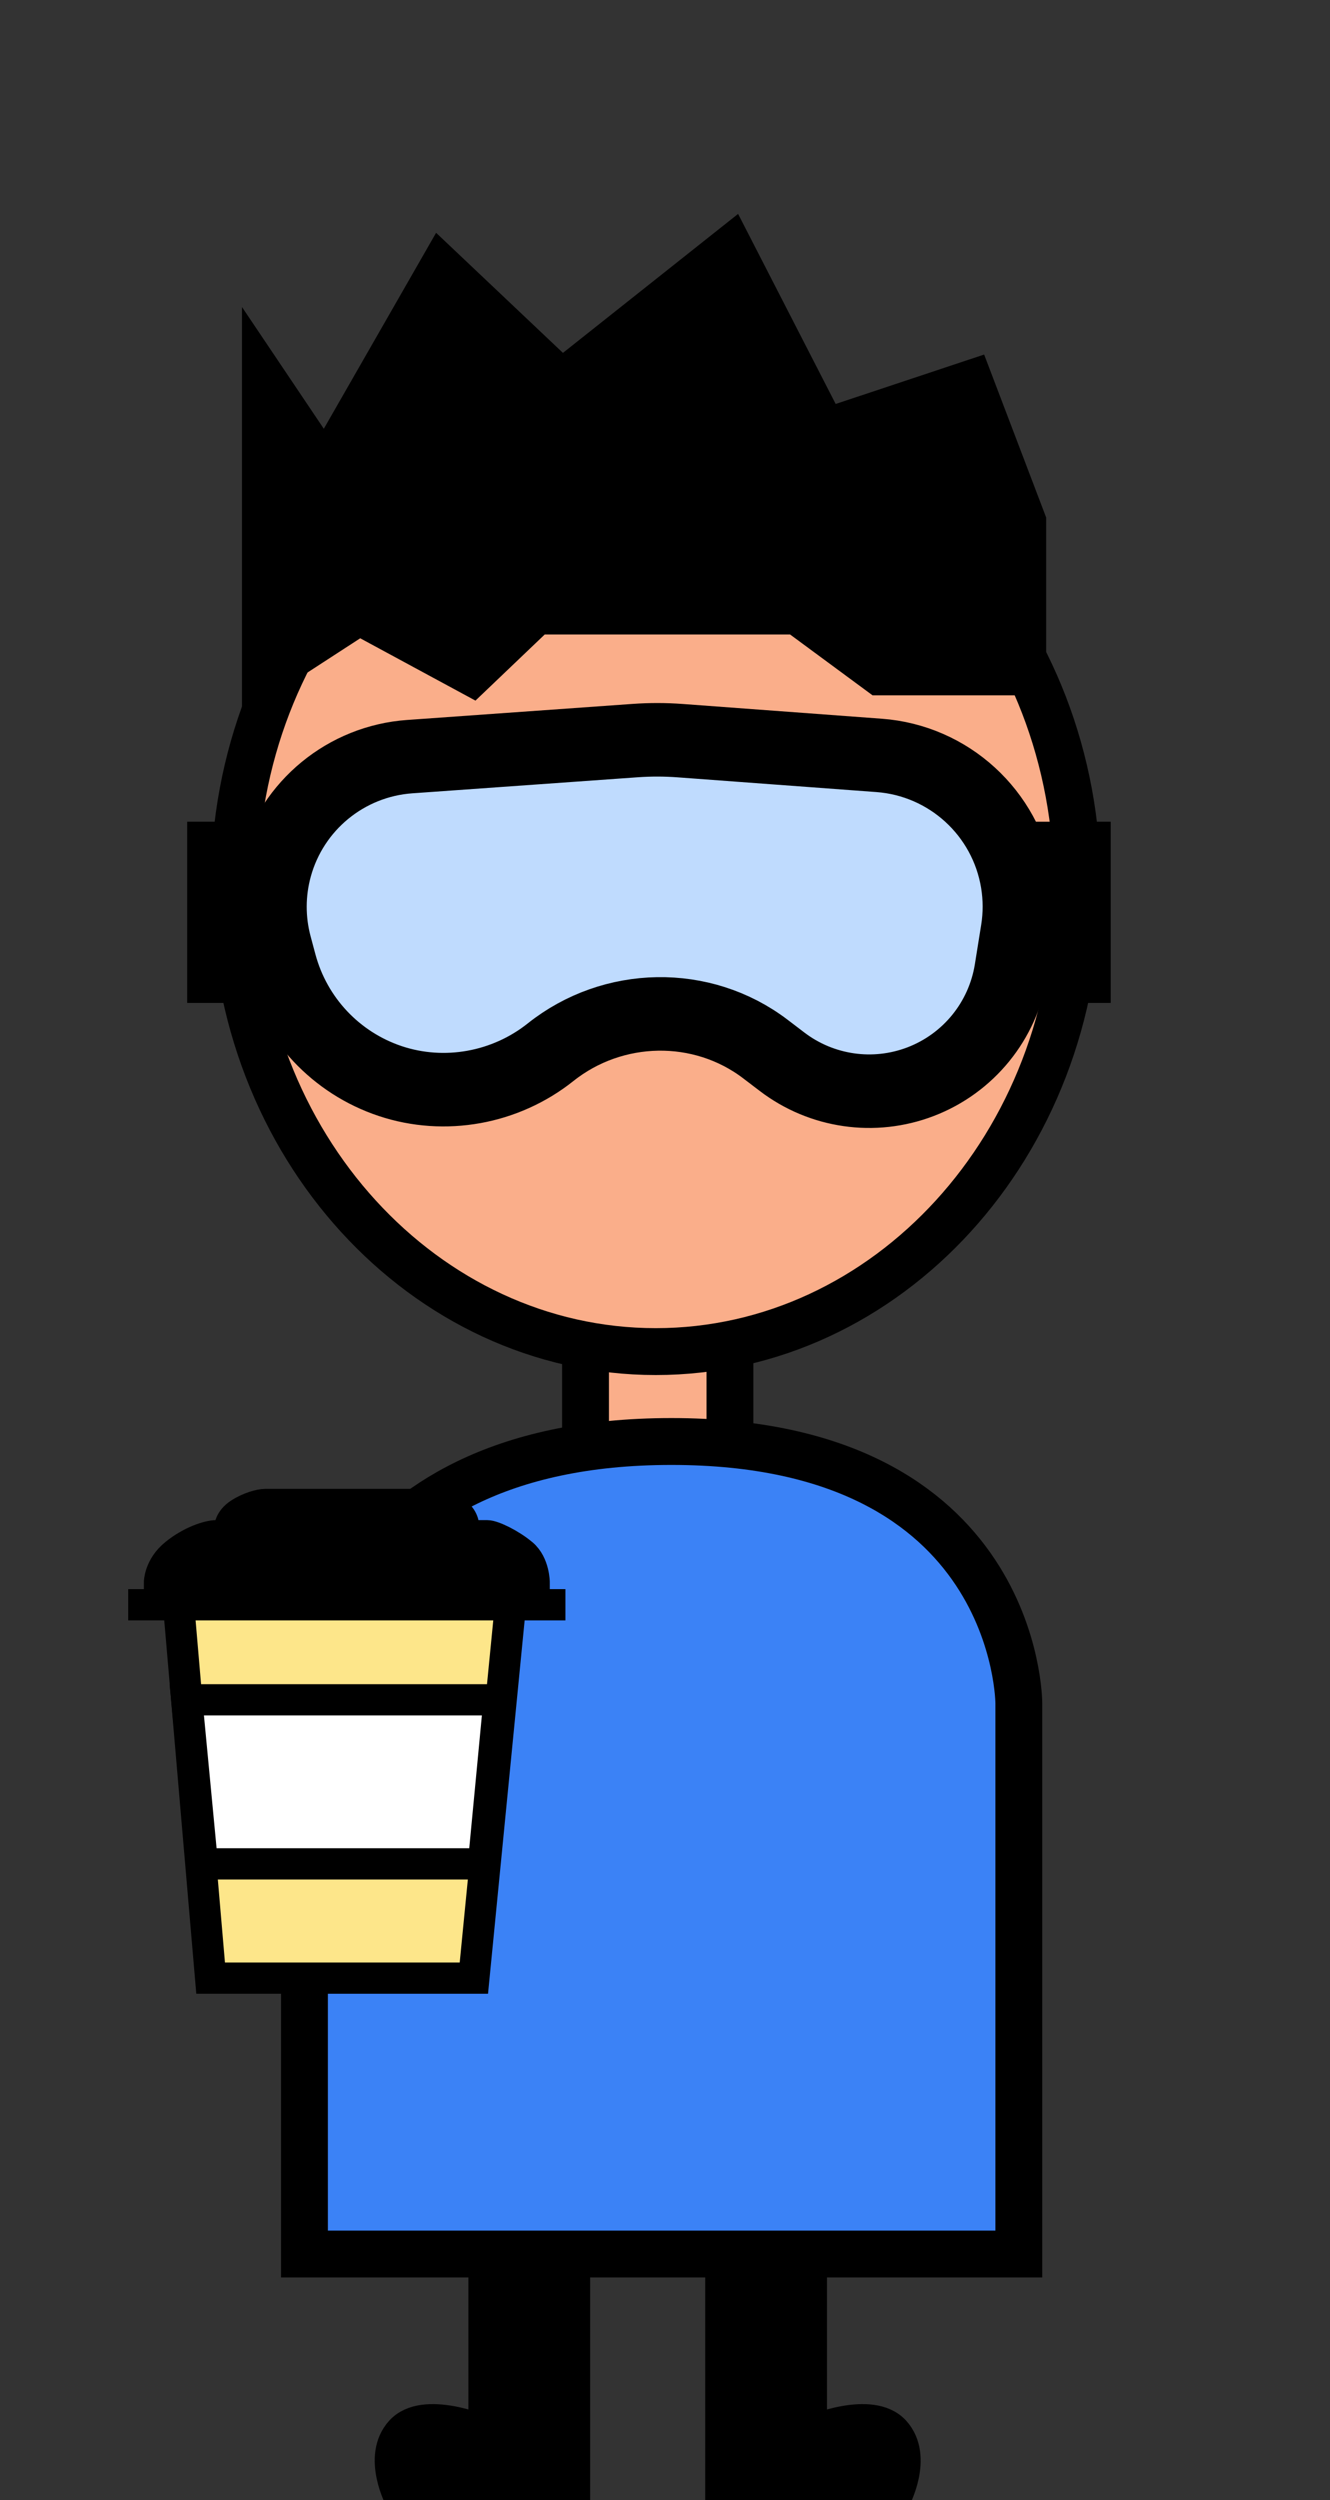 <svg width="181" height="340" viewBox="0 0 181 340" fill="none" xmlns="http://www.w3.org/2000/svg">
<rect x="0" y="0" width="181" height="340" fill="#333333" stroke="none"/>
<g clip-path="url(#clip0_715_8360)">
<g clip-path="url(#clip1_715_8360)">
<path d="M99.339 180.625H79.683V194.969C79.683 194.969 83.401 201.344 90.308 201.344C97.214 201.344 99.339 194.969 99.339 194.969V180.625Z" fill="#FAAE8A" stroke="black" stroke-width="6.375"/>
<path d="M146.62 120.594C146.62 155.791 120.662 183.812 89.245 183.812C57.828 183.812 31.87 155.791 31.87 120.594C31.87 85.396 57.828 57.375 89.245 57.375C120.662 57.375 146.62 85.396 146.62 120.594Z" fill="#FAAE8A" stroke="black" stroke-width="6.375"/>
<path d="M65.87 330.638V306H78.189V340H54.537C54.537 340 51.349 334.156 54.537 330.638C57.724 327.119 65.87 330.638 65.87 330.638Z" fill="black" stroke="black" stroke-width="4.25"/>
<path d="M110.418 330.638V306H98.099V340H121.751C121.751 340 124.939 334.156 121.751 330.638C118.564 327.119 110.418 330.638 110.418 330.638Z" fill="black" stroke="black" stroke-width="4.25"/>
</g>
<path d="M36.12 52.206V91.375L48.875 83.1L64.182 91.375L72.855 83.1H108.57L119.795 91.375H139.183V70.963L132.04 52.206L112.141 58.826L99.386 34L76.427 52.206L60.1 36.758L44.283 64.343L36.12 52.206Z" fill="black" stroke="black" stroke-width="6.375"/>
<path d="M138.653 306.537H44.091H41.435V231.631C41.435 231.631 44.091 196.037 91.372 196.037C138.653 196.037 138.653 231.631 138.653 231.631V306.537Z" fill="#3B82F6" stroke="black" stroke-width="6.375"/>
<rect x="25.474" y="111.752" width="14.786" height="24.643" fill="black"/>
<rect x="138.834" y="111.752" width="12.322" height="24.643" fill="black"/>
<path d="M86.46 100.716L55.759 102.9C47.1 103.516 39.771 109.526 37.471 117.897C36.508 121.404 36.496 125.104 37.437 128.617L38.095 131.072C40.102 138.565 45.734 144.553 53.091 147.015C60.518 149.5 68.796 147.978 74.924 143.101C83.411 136.346 95.545 136.103 104.174 142.674L106.439 144.399C111.829 148.503 118.958 149.526 125.284 147.104C131.802 144.608 136.496 138.83 137.604 131.94L138.467 126.566C138.82 124.371 138.816 122.134 138.454 119.94C136.905 110.546 129.126 103.433 119.63 102.73L92.54 100.725C90.516 100.575 88.484 100.572 86.46 100.716Z" fill="#BFDBFE" stroke="black" stroke-width="10"/>
<path d="M64.489 269.018H28.664L24.303 218.24H69.473L64.489 269.018Z" fill="#FDE68A"/>
<path d="M69.473 218.24L64.489 269.018H28.664L24.303 218.24M69.473 218.24H24.303M69.473 218.24H76.949M24.303 218.24H17.449" stroke="black" stroke-width="4.25"/>
<path d="M65.793 253.48H27.543L25.418 231.168H67.918L65.793 253.48Z" fill="white" stroke="black" stroke-width="4.25"/>
<path d="M34.933 207.793H59.132H63.137C63.137 207.793 63.137 206.537 62.135 205.861C61.134 205.185 59.632 204.605 59.132 204.605L58.078 204.605C53.629 204.606 36.688 204.606 36.101 204.605C35.434 204.605 33.932 204.992 32.597 205.861C31.262 206.73 31.262 207.793 31.262 207.793H34.933Z" fill="black" stroke="black" stroke-width="4.25"/>
<path d="M27.574 215.23H66.291H72.699C72.699 215.23 72.699 212.719 71.097 211.367C69.495 210.015 67.092 208.855 66.291 208.855L64.606 208.855C57.487 208.856 30.381 208.856 29.443 208.855C28.375 208.855 25.971 209.628 23.835 211.367C21.699 213.105 21.699 215.23 21.699 215.23H27.574Z" fill="black" stroke="black" stroke-width="4.25"/>
</g>
<defs>
<clipPath id="clip0_715_8360">
<rect width="180.625" height="340" fill="white"/>
</clipPath>
<clipPath id="clip1_715_8360">
<rect width="180.625" height="340" fill="white" transform="translate(-0.005)"/>
</clipPath>
</defs>
</svg>
